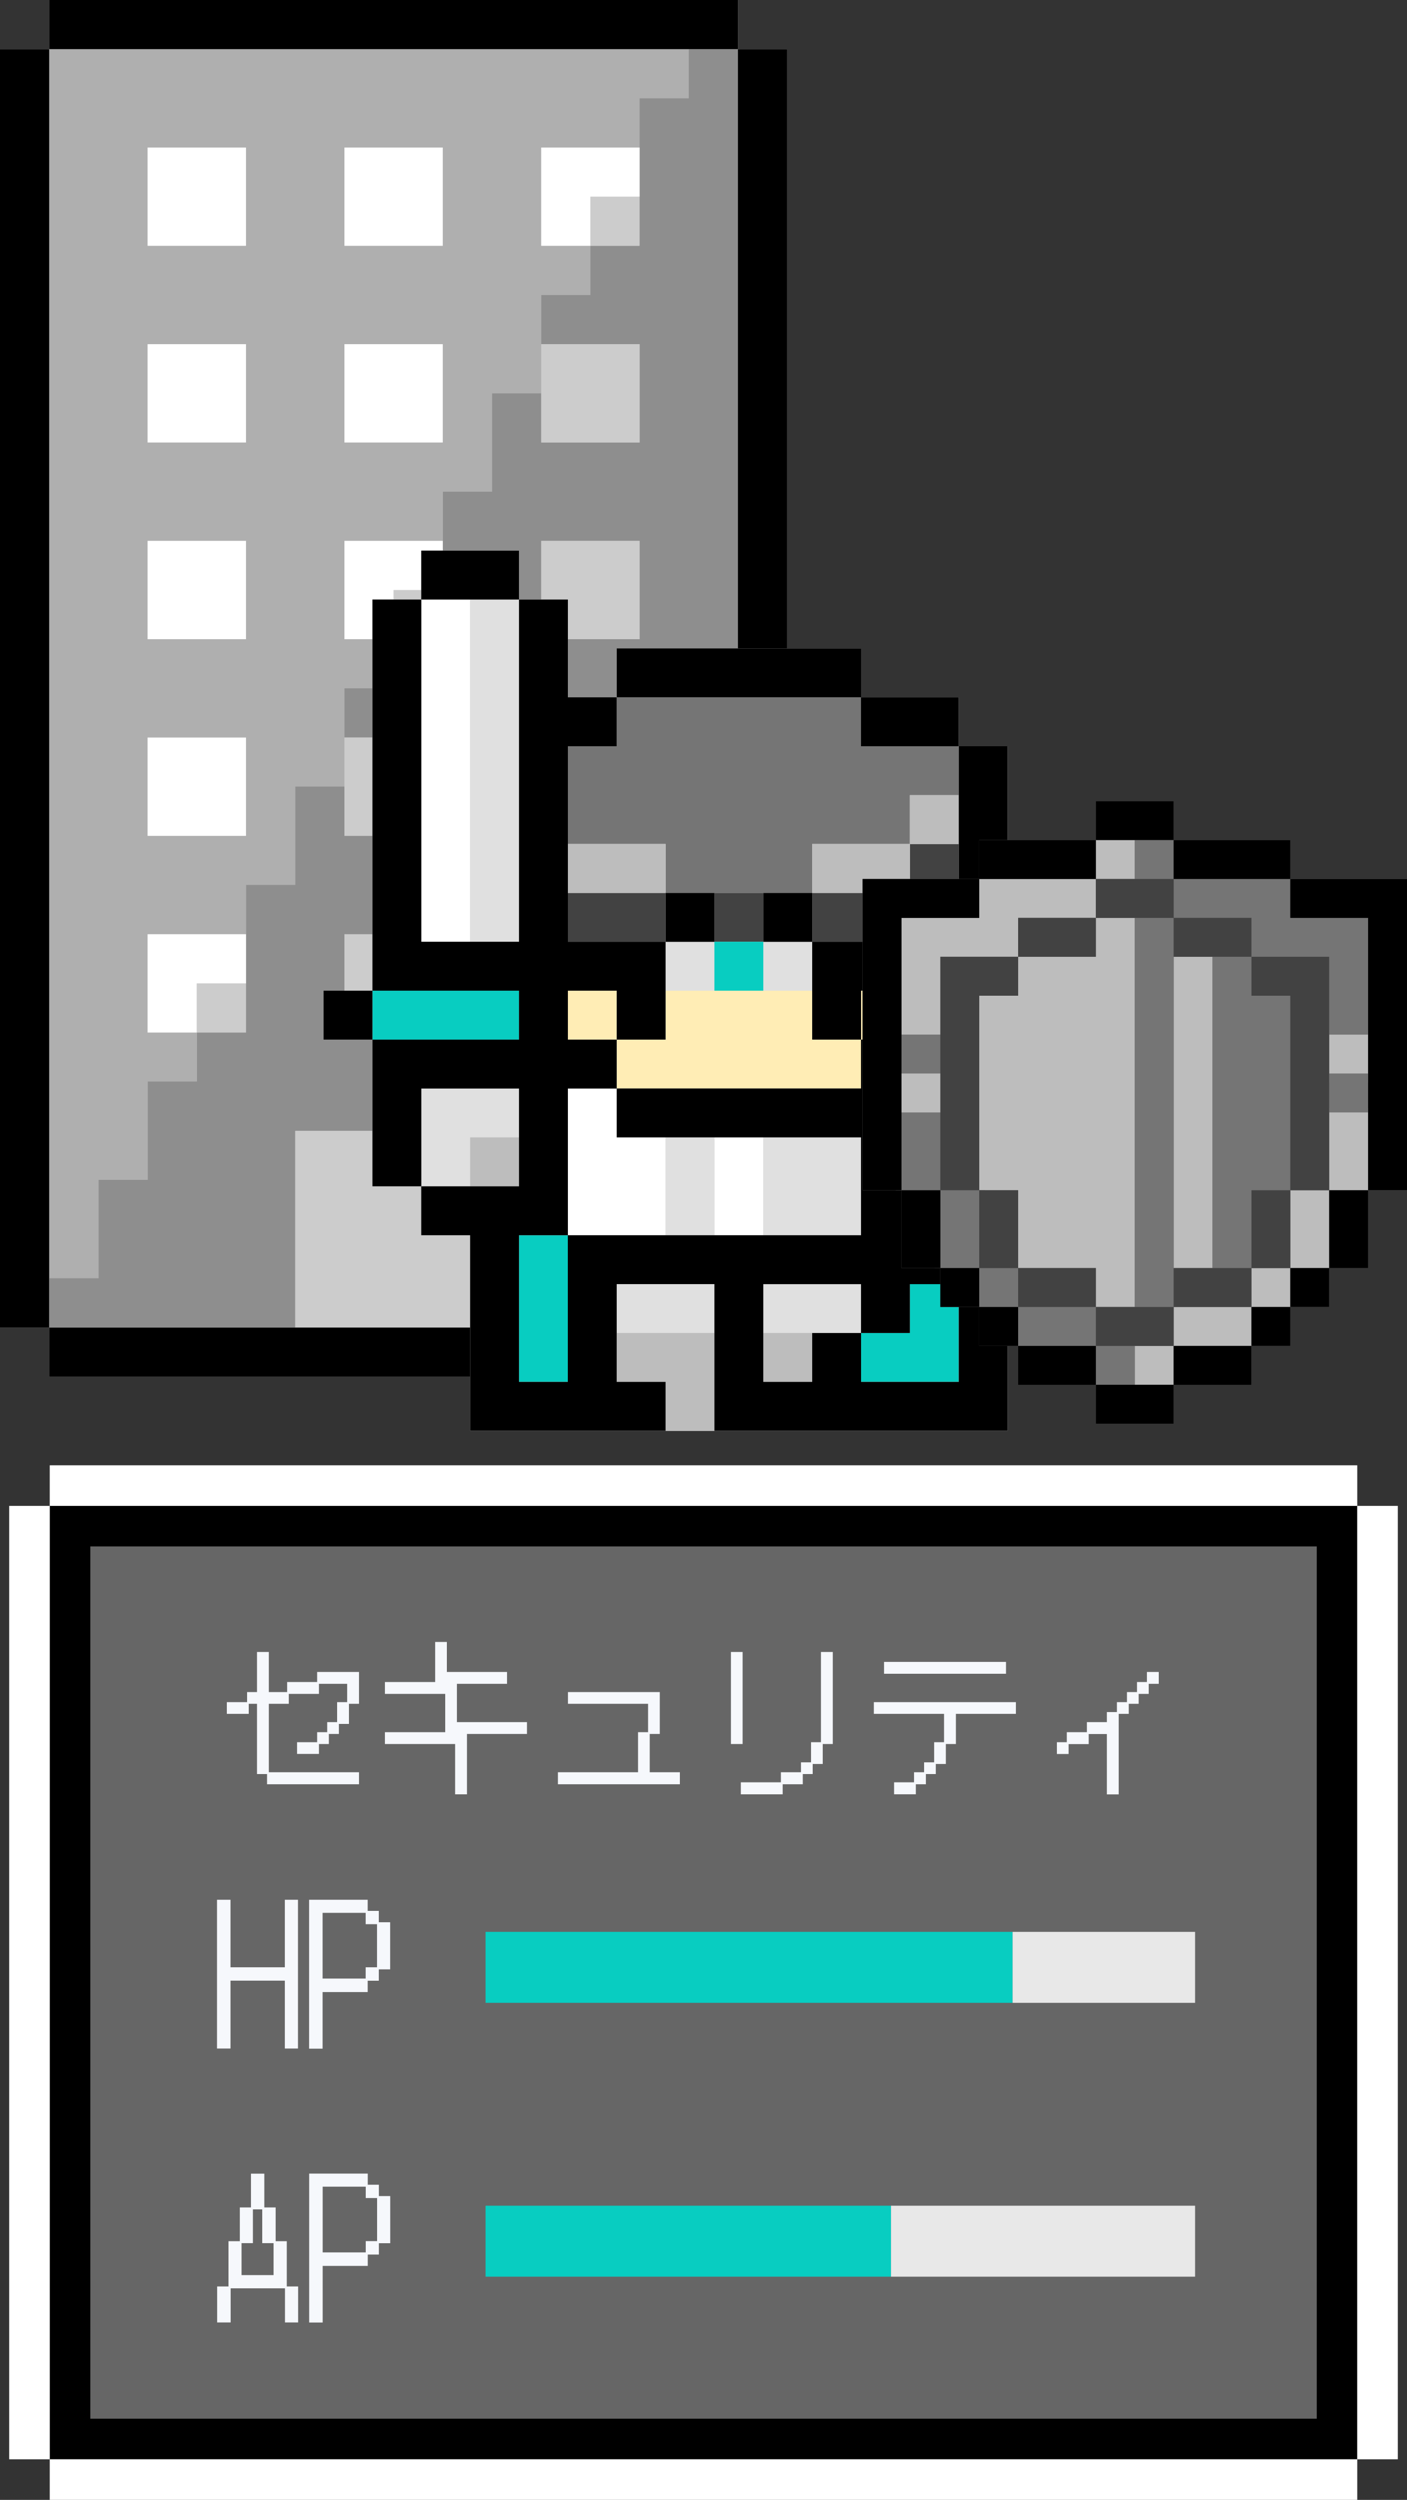 <?xml version="1.0" encoding="UTF-8"?><svg id="_済" xmlns="http://www.w3.org/2000/svg" viewBox="0 0 196 348"><rect x="0" y="0" width="196" height="348" fill="#333333" stroke="none"/><defs><style>.cls-1,.cls-2,.cls-3,.cls-4,.cls-5,.cls-6,.cls-7,.cls-8,.cls-9,.cls-10,.cls-11,.cls-12,.cls-13,.cls-14{stroke-width:0px;}.cls-2{fill:#f6f8fc;}.cls-3{fill:#757575;}.cls-4{fill:#424242;}.cls-5{fill:#08cdc1;}.cls-6{fill:#ccc;}.cls-7{fill:#afafaf;}.cls-8{fill:#e0e0e0;}.cls-9{fill:#bdbdbd;}.cls-10{fill:#666;}.cls-11{fill:#8e8e8e;}.cls-12{fill:#fff;}.cls-13{fill:#ffedb5;}.cls-14{fill:#e8e8e8;}</style></defs><polygon class="cls-7" points="102.8 6.85 102.8 6.84 102.8 0 95.95 0 89.1 0 82.24 0 75.39 0 75.39 0 68.54 0 61.68 0 54.83 0 47.98 0 41.12 0 34.27 0 27.41 0 20.56 0 13.71 0 6.85 0 6.85 6.85 0 6.85 0 13.69 0 20.53 0 20.54 0 27.38 0 27.38 0 34.22 0 34.22 0 41.07 0 41.07 0 47.91 0 47.91 0 54.76 0 54.76 0 61.6 0 61.6 0 68.45 0 68.45 0 75.29 0 75.29 0 82.14 0 82.14 0 88.98 0 88.98 0 95.83 0 95.83 0 102.67 0 109.52 0 116.36 0 123.21 0 130.05 0 136.9 0 136.9 0 143.74 0 143.74 0 150.59 0 150.59 0 157.43 0 157.43 0 164.28 0 171.12 0 177.97 0 184.81 6.85 184.81 6.85 191.66 13.71 191.66 20.56 191.66 27.41 191.66 34.27 191.66 41.12 191.66 47.98 191.66 54.83 191.66 61.68 191.66 68.54 191.66 75.39 191.66 75.39 191.66 82.24 191.66 89.1 191.66 95.95 191.66 102.8 191.66 102.8 184.81 109.66 184.81 109.66 177.97 109.66 171.12 109.66 164.28 109.66 157.43 109.66 157.43 109.66 150.59 109.66 150.59 109.66 143.74 109.66 143.74 109.66 136.9 109.66 136.9 109.66 130.05 109.66 123.21 109.66 116.36 109.66 109.52 109.66 102.67 109.66 95.83 109.66 95.83 109.66 88.98 109.66 88.98 109.66 82.14 109.66 82.14 109.66 75.29 109.66 75.29 109.66 68.45 109.66 68.45 109.66 61.6 109.66 61.6 109.66 54.76 109.66 54.76 109.66 47.91 109.66 47.91 109.66 41.07 109.66 41.07 109.66 34.22 109.66 34.22 109.66 27.38 109.66 27.38 109.66 20.54 109.66 20.53 109.66 13.69 109.66 13.69 109.66 6.85 102.8 6.85"/><path class="cls-11" d="m95.95,6.85v6.84h-6.85v13.69h0v6.84h-6.85v6.85h-6.85v6.84h13.71v6.84h0v6.85h-13.71v-6.84h-6.85v13.69h-6.85v13.69h0v6.84h0s-3.43,0-3.43,0h-3.43v6.84h-6.85v6.84h13.71v13.69h-13.71v-6.85h-6.85v13.69h-6.85v13.69h0v6.84h0s-6.85,0-6.85,0v6.84h-6.85v13.69h-6.85v13.69h-6.85v6.84h34.27v-27.38h0s6.85,0,6.85,0h20.56v27.38h34.27v-27.38h0v-6.84h0v-6.84h0v-6.84h0v-41.07h0v-6.84h0v-6.84h0v-6.84h0v-6.85h0v-6.84h0v-6.85h0v-6.84h0v-6.84h0v-6.85h0v-6.84h0v-6.84h0V6.85h-6.85Zm-6.85,68.45v6.84h0v6.84h0s-6.85,0-6.85,0h-6.85v-6.84h0v-6.84h0s6.85,0,6.85,0h6.85Zm0,34.22v6.85h-13.71v-13.69h13.71v6.84Zm0,27.38h0v6.84h0s-6.85,0-6.85,0h-6.85v-6.84h0v-6.84h13.71v6.84Zm-34.27-6.84h6.85v6.84h0v6.84h0s-6.85,0-6.85,0h-6.85v-6.84h0v-6.84h6.85Z"/><rect class="cls-6" x="82.24" y="27.38" width="6.85" height="6.84"/><polygon class="cls-6" points="75.39 130.05 75.39 136.9 75.39 143.74 75.39 143.74 89.1 143.74 89.1 143.74 89.1 136.9 89.1 136.9 89.1 130.05 82.24 130.05 75.39 130.05"/><polygon class="cls-6" points="82.24 102.67 75.39 102.67 75.39 109.52 75.39 116.06 75.39 116.36 82.24 116.36 89.1 116.36 89.1 109.52 89.1 102.67 88.79 102.67 82.24 102.67"/><polygon class="cls-6" points="75.39 75.29 75.39 82.14 75.39 88.98 75.39 88.98 89.1 88.98 89.1 88.98 89.1 82.14 89.1 82.14 89.1 75.29 82.24 75.29 75.39 75.29"/><polygon class="cls-6" points="89.1 47.91 82.24 47.91 75.39 47.91 75.39 54.76 75.39 61.6 82.24 61.6 89.1 61.6 89.1 61.6 89.1 47.91 89.1 47.91"/><rect class="cls-6" x="54.83" y="82.14" width="6.85" height="6.84"/><polygon class="cls-6" points="61.68 143.74 61.68 143.74 61.68 136.9 61.68 136.9 61.68 130.05 61.68 130.05 54.83 130.05 47.98 130.05 47.98 136.9 47.98 143.74 54.83 143.74 61.68 143.74"/><polygon class="cls-6" points="61.68 116.36 61.68 109.52 61.68 102.67 54.83 102.67 47.98 102.67 47.98 109.52 47.98 116.36 54.83 116.36 61.68 116.36"/><polygon class="cls-6" points="54.83 157.43 47.98 157.43 41.12 157.43 41.12 164.28 41.12 171.12 41.12 177.97 41.12 184.81 41.12 184.81 47.98 184.81 54.83 184.81 61.68 184.81 68.54 184.81 68.54 184.81 68.54 177.97 68.54 171.12 68.54 164.28 68.54 157.43 61.68 157.43 54.83 157.43"/><rect class="cls-6" x="27.41" y="136.9" width="6.85" height="6.84"/><polygon class="cls-12" points="82.24 20.54 79.85 20.54 75.39 20.54 75.39 25.94 75.39 27.38 75.39 34.22 82.24 34.22 82.24 27.38 89.1 27.38 89.1 20.54 82.24 20.54"/><polygon class="cls-12" points="51.4 75.29 47.98 75.29 47.98 78.72 47.98 82.14 47.98 88.98 54.83 88.98 54.83 82.14 61.68 82.14 61.68 75.29 54.83 75.29 51.4 75.29"/><polygon class="cls-12" points="47.98 47.91 47.98 54.76 47.98 61.6 47.98 61.6 54.83 61.6 61.68 61.6 61.68 61.6 61.68 54.76 61.68 54.76 61.68 47.91 54.83 47.91 47.98 47.91"/><polygon class="cls-12" points="54.83 20.54 47.98 20.54 47.98 27.38 47.98 34.22 54.83 34.22 61.68 34.22 61.68 34.22 61.68 27.38 61.68 27.38 61.68 20.54 61.68 20.54 54.83 20.54"/><polygon class="cls-12" points="23.99 130.05 20.56 130.05 20.56 134.96 20.56 136.9 20.56 143.74 27.41 143.74 27.41 136.9 34.27 136.9 34.27 130.05 27.41 130.05 23.99 130.05"/><polygon class="cls-12" points="20.56 102.67 20.56 109.52 20.56 116.36 27.41 116.36 34.27 116.36 34.27 109.52 34.27 102.67 27.41 102.67 20.56 102.67"/><polygon class="cls-12" points="20.56 75.29 20.56 82.14 20.56 88.98 20.56 88.98 34.27 88.98 34.27 88.98 34.27 82.14 34.27 82.14 34.27 75.29 27.41 75.29 20.56 75.29"/><polygon class="cls-12" points="27.41 47.91 20.56 47.91 20.56 54.76 20.56 61.6 20.56 61.6 27.41 61.6 34.27 61.6 34.27 54.76 34.27 54.76 34.27 54.76 34.27 54.76 34.27 47.91 34.27 47.91 27.41 47.91"/><polygon class="cls-12" points="27.41 20.54 20.56 20.54 20.56 27.38 20.56 34.22 20.56 34.22 27.41 34.22 34.27 34.22 34.27 27.38 34.27 27.38 34.27 20.54 34.27 20.54 27.41 20.54"/><polygon class="cls-1" points="102.8 6.85 102.8 13.69 102.8 20.53 102.8 20.54 102.8 27.38 102.8 27.38 102.8 34.22 102.8 34.22 102.8 41.07 102.8 41.07 102.8 47.91 102.8 47.91 102.8 54.76 102.8 54.76 102.8 61.6 102.8 61.6 102.8 68.45 102.8 68.45 102.8 75.29 102.8 75.29 102.8 82.14 102.8 82.14 102.8 88.98 102.8 88.98 102.8 95.83 102.8 95.83 102.8 102.67 102.8 109.52 102.8 116.36 102.8 123.21 102.8 130.05 102.8 136.9 102.8 136.9 102.8 143.74 102.8 143.74 102.8 150.59 102.8 150.59 102.8 157.43 102.8 157.43 102.8 164.28 102.8 171.12 102.8 177.97 102.8 179.64 102.8 184.81 109.66 184.81 109.66 179.64 109.66 177.97 109.66 171.12 109.66 164.28 109.66 157.43 109.66 157.43 109.66 150.59 109.66 150.59 109.66 143.74 109.66 143.74 109.66 136.9 109.66 136.9 109.66 130.05 109.66 123.21 109.66 116.36 109.66 109.52 109.66 102.67 109.66 95.83 109.66 95.83 109.66 88.98 109.66 88.98 109.66 82.14 109.66 82.14 109.66 75.29 109.66 75.29 109.66 68.45 109.66 68.45 109.66 61.6 109.66 61.6 109.66 54.76 109.66 54.76 109.66 47.91 109.66 47.91 109.66 41.07 109.66 41.07 109.66 34.22 109.66 34.22 109.66 27.38 109.66 27.38 109.66 20.54 109.66 20.53 109.66 13.69 109.66 6.85 102.8 6.85"/><polygon class="cls-1" points="95.95 184.81 89.1 184.81 82.24 184.81 75.39 184.81 75.39 184.81 68.54 184.81 61.68 184.81 54.83 184.81 47.98 184.81 41.12 184.81 34.27 184.81 27.41 184.81 20.56 184.81 13.71 184.81 6.85 184.81 6.85 179.64 6.85 177.97 6.85 171.12 6.85 164.28 6.85 157.43 6.85 157.43 6.85 150.59 6.85 150.59 6.85 143.74 6.85 143.74 6.85 136.9 6.85 136.9 6.85 130.05 6.85 123.21 6.85 116.36 6.85 109.52 6.85 102.67 6.85 95.83 6.85 95.83 6.85 88.98 6.85 88.98 6.85 82.14 6.85 82.14 6.85 75.29 6.85 75.29 6.85 68.45 6.85 68.45 6.85 61.6 6.85 61.6 6.85 54.76 6.85 54.76 6.85 47.91 6.85 47.91 6.85 41.07 6.85 41.07 6.85 34.22 6.85 34.22 6.85 27.38 6.85 27.38 6.85 20.54 6.85 20.53 6.85 13.69 6.85 6.85 0 6.85 0 13.69 0 20.53 0 20.54 0 27.38 0 27.38 0 34.22 0 34.22 0 41.07 0 41.07 0 47.91 0 47.91 0 54.76 0 54.76 0 61.6 0 61.6 0 68.45 0 68.45 0 75.29 0 75.29 0 82.14 0 82.14 0 88.98 0 88.98 0 95.83 0 95.83 0 102.67 0 109.52 0 116.36 0 123.21 0 130.05 0 136.9 0 136.9 0 143.74 0 143.74 0 150.59 0 150.59 0 157.43 0 157.43 0 164.28 0 171.12 0 177.97 0 179.64 0 184.81 6.85 184.81 6.85 191.66 13.71 191.66 20.56 191.66 27.41 191.66 34.27 191.66 41.12 191.66 47.98 191.66 54.83 191.66 61.68 191.66 68.54 191.66 75.39 191.66 75.39 191.66 82.24 191.66 89.1 191.66 95.95 191.66 97.73 191.66 102.8 191.66 102.8 184.81 97.73 184.81 95.95 184.81"/><polygon class="cls-1" points="20.56 6.84 27.41 6.84 34.27 6.84 41.12 6.84 47.98 6.84 54.83 6.84 61.68 6.84 68.54 6.84 75.39 6.84 75.39 6.84 82.24 6.84 89.1 6.84 95.95 6.84 97.73 6.84 102.8 6.84 102.8 0 97.73 0 95.95 0 89.1 0 82.24 0 75.39 0 75.39 0 68.54 0 61.68 0 54.83 0 47.98 0 41.12 0 34.27 0 27.41 0 20.56 0 13.71 0 6.85 0 6.85 6.84 13.71 6.84 20.56 6.84"/><polygon class="cls-8" points="72.3 83.46 72.3 76.65 65.49 76.65 58.68 76.65 58.68 83.46 65.49 83.46 72.3 83.46"/><polygon class="cls-8" points="153.98 145.78 147.18 145.78 147.17 145.78 140.37 145.78 133.56 145.78 133.56 137.91 133.56 136.33 133.56 131.11 140.37 131.11 140.37 124.3 140.37 117.49 140.37 110.69 140.37 110.68 140.37 103.88 133.56 103.88 133.56 97.07 126.75 97.07 119.95 97.07 119.95 90.26 113.14 90.26 106.33 90.26 99.53 90.26 99.52 90.26 92.72 90.26 85.91 90.26 85.91 97.07 79.11 97.07 79.11 90.27 79.11 90.26 79.11 83.46 72.3 83.46 65.49 83.46 58.69 83.46 58.68 83.46 51.88 83.46 51.88 90.26 51.88 90.27 51.88 97.07 51.88 103.88 51.88 110.68 51.88 110.69 51.88 117.49 51.88 124.3 51.88 131.1 51.88 131.11 51.88 136.72 51.88 137.91 51.88 137.91 45.07 137.91 45.07 144.72 51.88 144.72 51.88 151.52 51.88 151.53 51.88 155.99 51.88 158.33 51.88 165.14 58.68 165.14 58.68 171.95 65.49 171.95 65.49 178.75 65.49 178.76 65.49 185.56 65.49 192.37 65.49 199.18 72.3 199.18 79.1 199.18 79.11 199.18 85.91 199.18 92.72 199.18 99.52 199.18 99.53 199.18 106.33 199.18 113.14 199.18 119.94 199.18 119.95 199.18 126.75 199.18 133.56 199.18 140.37 199.18 140.37 192.37 140.37 185.56 147.18 185.56 147.18 178.76 153.98 178.76 153.98 171.95 160.79 171.95 160.79 165.14 160.79 165.14 160.79 158.33 160.79 155.99 160.79 151.53 160.79 151.52 160.79 145.78 153.98 145.78"/><polygon class="cls-3" points="126.75 103.88 119.95 103.88 119.95 97.07 113.14 97.07 106.33 97.07 99.53 97.07 99.52 97.07 92.72 97.07 85.91 97.07 85.91 103.88 79.1 103.88 79.1 110.68 79.1 110.69 79.1 117.49 85.91 117.49 92.72 117.49 92.72 124.3 99.52 124.3 99.53 124.3 106.33 124.3 113.14 124.3 113.14 117.49 119.94 117.49 119.95 117.49 126.75 117.49 126.75 110.69 133.56 110.69 133.56 103.88 126.75 103.88"/><polygon class="cls-4" points="126.75 117.49 126.75 124.3 119.95 124.3 119.94 124.3 113.14 124.3 113.14 131.11 119.94 131.11 119.95 131.11 126.75 131.11 133.56 131.11 133.56 127.65 133.56 124.3 133.56 117.49 126.75 117.49"/><polygon class="cls-4" points="79.1 124.3 79.1 131.11 85.91 131.11 92.72 131.11 92.72 124.3 85.91 124.3 79.1 124.3"/><rect class="cls-4" x="99.52" y="124.3" width="6.81" height="6.81"/><polygon class="cls-13" points="126.75 137.91 119.94 137.91 119.94 144.72 113.14 144.72 113.14 137.91 106.33 137.91 99.53 137.91 99.52 137.91 92.72 137.91 92.72 144.72 85.91 144.72 85.91 137.91 79.1 137.91 79.1 144.72 85.91 144.72 85.91 151.53 92.72 151.53 99.52 151.53 99.53 151.53 106.33 151.53 113.14 151.53 119.95 151.53 119.95 144.72 126.75 144.72 126.75 137.91"/><polygon class="cls-12" points="58.68 90.26 58.68 90.27 58.68 97.07 58.68 103.88 58.68 110.68 58.68 110.69 58.68 117.49 58.68 124.3 58.68 131.11 65.49 131.11 65.49 124.3 65.49 117.49 65.49 110.69 65.49 110.68 65.49 103.88 65.49 97.07 65.49 90.27 65.49 90.26 65.49 83.46 58.68 83.46 58.68 90.26"/><polygon class="cls-12" points="85.91 151.52 79.1 151.52 79.1 158.33 79.1 160.59 79.1 165.14 79.1 165.14 79.1 171.95 85.91 171.95 92.72 171.95 92.72 165.14 92.72 165.14 92.72 158.33 85.91 158.33 85.91 151.52"/><polygon class="cls-12" points="133.56 151.52 126.75 151.52 126.75 158.33 126.75 160.59 126.75 165.14 126.75 165.14 126.75 171.95 133.56 171.95 133.56 178.76 140.37 178.76 140.37 171.95 140.37 165.14 140.37 165.14 140.37 160.59 140.37 158.33 140.37 151.52 133.56 151.52"/><polygon class="cls-12" points="99.52 165.14 99.52 165.14 99.52 171.95 106.33 171.95 106.33 165.14 106.33 165.14 106.33 158.33 99.52 158.33 99.52 165.14"/><polygon class="cls-8" points="65.49 90.26 65.49 90.27 65.49 97.07 65.49 103.88 65.49 110.68 65.49 110.69 65.49 117.49 65.49 124.3 65.49 131.11 72.3 131.11 72.3 124.3 72.3 117.49 72.3 110.69 72.3 110.68 72.3 103.88 72.3 97.07 72.3 90.27 72.3 90.26 72.3 83.46 65.49 83.46 65.49 90.26"/><rect class="cls-8" x="92.72" y="131.1" width="6.81" height="6.81"/><rect class="cls-8" x="106.33" y="131.1" width="6.81" height="6.81"/><polygon class="cls-8" points="58.68 151.52 58.68 155.99 58.68 158.33 58.68 165.14 65.49 165.14 65.49 158.33 72.3 158.33 72.3 151.52 65.49 151.52 58.68 151.52"/><polygon class="cls-8" points="147.18 151.52 147.17 151.52 140.37 151.52 140.37 158.33 140.37 160.85 140.37 165.14 140.37 165.14 140.37 171.95 140.37 178.76 147.18 178.76 147.18 171.95 153.98 171.95 153.98 165.14 153.98 165.14 153.98 160.85 153.98 158.33 153.98 151.52 147.18 151.52"/><polygon class="cls-8" points="92.72 165.14 92.72 165.14 92.72 171.95 99.53 171.95 99.53 165.14 99.53 165.14 99.53 158.33 92.72 158.33 92.72 165.14"/><polygon class="cls-8" points="106.33 158.33 106.33 165.14 106.33 165.14 106.33 171.95 113.14 171.95 119.95 171.95 119.95 165.14 119.95 165.14 119.95 158.33 113.14 158.33 106.33 158.33"/><polygon class="cls-8" points="85.91 178.75 85.91 185.56 92.72 185.56 99.53 185.56 99.53 178.75 92.72 178.75 85.91 178.75"/><polygon class="cls-8" points="106.33 178.75 106.33 185.56 113.14 185.56 119.95 185.56 119.95 178.75 113.14 178.75 106.33 178.75"/><rect class="cls-5" x="99.52" y="131.1" width="6.81" height="6.81"/><polygon class="cls-5" points="72.3 137.91 65.49 137.91 58.69 137.91 58.68 137.91 51.88 137.91 51.88 144.72 58.68 144.72 58.69 144.72 65.49 144.72 72.3 144.72 72.3 137.91"/><polygon class="cls-5" points="72.3 178.75 72.3 178.76 72.3 185.56 72.3 192.37 79.11 192.37 79.11 185.56 79.11 178.76 79.11 178.75 79.11 171.95 72.3 171.95 72.3 178.75"/><polygon class="cls-5" points="126.75 178.75 126.75 185.56 119.94 185.56 119.94 192.37 126.75 192.37 133.56 192.37 133.56 185.56 133.56 178.75 126.75 178.75"/><rect class="cls-9" x="126.75" y="110.68" width="6.81" height="6.81"/><polygon class="cls-9" points="92.72 124.3 92.72 117.49 85.91 117.49 79.1 117.49 79.1 124.3 85.91 124.3 92.72 124.3"/><polygon class="cls-9" points="119.94 117.49 113.14 117.49 113.14 124.3 119.94 124.3 119.95 124.3 126.75 124.3 126.75 117.49 119.95 117.49 119.94 117.49"/><rect class="cls-9" x="65.49" y="158.33" width="6.81" height="6.81"/><polygon class="cls-9" points="85.91 185.56 85.91 192.37 92.72 192.37 92.72 199.18 99.53 199.18 99.53 192.37 99.53 185.56 92.72 185.56 85.91 185.56"/><rect class="cls-9" x="106.33" y="185.56" width="6.81" height="6.81"/><polygon class="cls-1" points="72.3 83.46 72.3 76.65 65.49 76.65 58.68 76.65 58.68 83.46 65.49 83.46 72.3 83.46"/><polygon class="cls-1" points="99.52 97.07 99.53 97.07 106.33 97.07 113.14 97.07 119.94 97.07 119.94 103.88 126.75 103.88 133.56 103.88 133.56 97.07 126.75 97.07 119.95 97.07 119.95 90.26 113.14 90.26 106.33 90.26 99.53 90.26 99.52 90.26 92.72 90.26 85.91 90.26 85.91 97.07 92.72 97.07 99.52 97.07"/><path class="cls-1" d="m153.98,144.72h-20.42v-13.61h6.81v-20.42h0v-6.81h-6.81v6.8h0v20.42h-20.42v-6.8h-6.81v6.81h6.81v13.61h6.8v6.8h-34.03v-6.8h6.81v-13.61h6.81v-6.81h-6.81v6.8h-13.61v-20.41h0v-6.81h6.8v-6.81h-6.8v-6.8h0v-6.81h-6.81v6.8h0v20.42h0v20.42h-13.61v-20.41h0v-20.42h0v-6.81h-6.81v6.8h0v20.42h0v20.42h0v6.81h20.42v6.81h-20.42v-6.81h-6.81v6.81h6.81v6.8h0v13.62h6.8v6.81h6.81v6.8h0v20.43h27.23v-6.81h-6.81v-13.61h13.61v20.42h40.85v-13.62h6.81v-6.8h6.8v-6.81h-6.81v6.8h-13.61v-6.8h-6.81v-6.81h0v-13.61h27.23v13.61h0v6.81h6.81v-6.81h0v-13.61h0v-6.81h-6.81Zm-27.23-6.81v6.81h-6.8v-6.81h6.8Zm-40.84,0v6.81h-6.8v-6.81h6.8Zm-27.22,27.23v-13.61h13.61v13.61h-13.61Zm20.41,20.42v6.81h-6.8v-13.61h0v-6.81h6.8v6.8h0v6.81Zm27.23,6.81v-13.61h13.61v6.8h-6.8v6.81h-6.81Zm27.23-13.61v13.61h-13.61v-6.81h6.8v-6.8h6.81Zm-13.62-13.62v6.81h-40.83v-6.81h0v-13.61h6.8v6.8h34.03v6.81h0Z"/><polygon class="cls-3" points="190.58 122.36 189.25 122.36 185.16 122.36 183.29 122.36 179.75 122.36 179.75 116.94 174.33 116.94 173.42 116.94 168.91 116.94 163.5 116.94 163.5 111.52 158.95 111.52 158.08 111.52 152.66 111.52 152.66 116.94 148.23 116.94 147.24 116.94 142.44 116.94 141.83 116.94 136.41 116.94 136.41 122.36 131 122.36 130.16 122.36 125.58 122.36 124.31 122.36 120.16 122.36 120.16 127.77 120.16 128.68 120.16 133.19 120.16 134.04 120.16 138.61 120.16 139.48 120.16 144.02 120.16 145.78 120.16 149.44 120.16 150.38 120.16 154.86 120.16 156.08 120.16 160.27 120.16 161.02 120.16 165.69 124.79 165.69 125.58 165.69 125.58 171.11 125.58 172.68 125.58 176.53 130.2 176.53 130.99 176.53 130.99 181.94 136.41 181.94 136.41 187.36 141.83 187.36 141.83 192.78 147.24 192.78 148.14 192.78 152.66 192.78 152.66 198.19 158.08 198.19 159.46 198.19 163.5 198.19 163.5 192.78 168.91 192.78 170.19 192.78 174.33 192.78 174.33 187.36 179.75 187.36 179.75 181.94 185.16 181.94 185.16 176.53 190.58 176.53 190.58 172.68 190.58 171.11 190.58 165.69 196 165.69 196 160.28 196 159.65 196 154.86 196 153.27 196 149.44 196 147.82 196 144.03 196 141.87 196 138.61 196 136.68 196 133.19 196 132.16 196 127.78 196 126.21 196 122.36 190.58 122.36"/><rect class="cls-9" x="152.66" y="116.94" width="5.42" height="5.42"/><rect class="cls-9" x="185.16" y="143.4" width="5.42" height="7.32"/><rect class="cls-9" x="124.74" y="148.59" width="7.1" height="7.18"/><polygon class="cls-9" points="185.16 159.06 185.16 160.28 185.16 165.69 190.58 165.69 190.58 160.28 190.58 159.06 190.58 154.21 185.16 154.21 185.16 159.06"/><polygon class="cls-9" points="179.74 170.29 179.74 171.11 179.74 176.52 174.33 176.52 174.33 181.94 179.75 181.94 179.75 176.53 185.16 176.53 185.16 171.11 185.16 170.29 185.16 165.69 179.74 165.69 179.74 170.29"/><polygon class="cls-9" points="168.91 172.42 168.91 171.11 168.91 166.29 168.91 165.69 168.91 161.27 168.91 160.27 168.91 155.99 168.91 154.86 168.91 150.04 168.91 149.44 168.91 144.85 168.91 144.02 168.91 139.4 168.91 138.61 168.91 133.19 163.49 133.19 163.49 138.61 163.49 139.4 163.49 144.02 163.49 144.85 163.49 149.44 163.49 150.04 163.49 154.86 163.49 155.99 163.49 160.27 163.49 161.27 163.49 165.69 163.49 166.29 163.49 171.11 163.49 172.42 163.49 176.53 168.91 176.53 168.91 172.42"/><polygon class="cls-9" points="158.08 181.94 158.08 176.53 158.08 175.35 158.08 171.11 158.08 170.29 158.08 165.69 158.08 164.85 158.08 160.28 158.08 158.45 158.08 154.86 158.08 154.21 158.08 149.44 158.08 148.93 158.08 144.03 158.08 143.06 158.08 138.61 158.08 137.91 158.08 133.19 158.08 131.91 158.08 127.77 152.66 127.77 152.66 122.36 148.06 122.36 147.24 122.36 143.04 122.36 141.83 122.36 136.41 122.36 136.41 126.21 136.41 127.77 133.56 127.77 130.99 127.77 125.58 127.77 125.58 131.91 125.58 133.19 125.58 137.53 125.58 138.61 125.58 145.27 131 145.27 131 138.61 131 137.53 131 133.19 133.56 133.19 136.41 133.19 137.76 133.19 141.83 133.19 141.83 127.78 143.04 127.78 147.24 127.78 148.06 127.78 152.66 127.78 152.66 131.91 152.66 133.19 148.06 133.19 147.24 133.19 141.83 133.19 141.83 137.53 141.83 138.61 136.41 138.61 136.41 144.02 136.41 145.61 136.41 149.44 136.41 150.63 136.41 154.86 136.41 155.99 136.41 160.27 136.41 161.27 136.41 165.69 141.83 165.69 141.83 170.21 141.83 171.11 141.83 176.53 147.24 176.53 148.06 176.53 152.66 176.53 152.66 181.94 158.08 181.94"/><polygon class="cls-9" points="168.91 181.94 163.49 181.94 163.49 187.36 158.08 187.36 158.08 192.78 163.5 192.78 163.5 187.36 168.91 187.36 170.19 187.36 174.33 187.36 174.33 181.94 170.19 181.94 168.91 181.94"/><polygon class="cls-3" points="185.93 127.77 185.16 127.77 180.23 127.77 179.75 127.77 179.75 122.36 174.95 122.36 174.33 122.36 169.42 122.36 168.91 122.36 163.5 122.36 163.5 116.94 158.08 116.94 158.08 122.36 163.49 122.36 163.49 127.77 158.08 127.77 158.08 133.19 158.08 134.5 158.08 138.61 158.08 139.31 158.08 144.02 158.08 145.61 158.08 149.44 158.08 150.72 158.08 154.86 158.08 155.77 158.08 160.27 158.08 161.27 158.08 165.69 158.08 166.8 158.08 171.11 158.08 171.95 158.08 176.52 158.08 177.53 158.08 181.94 163.5 181.94 163.5 177.53 163.5 176.52 163.5 171.95 163.5 171.11 163.5 166.8 163.5 165.69 163.5 161.27 163.5 160.27 163.5 155.77 163.5 154.86 163.5 150.72 163.5 149.44 163.5 145.61 163.5 144.02 163.5 139.31 163.5 138.61 163.5 134.5 163.5 133.19 163.5 127.78 168.91 127.78 169.42 127.78 174.33 127.78 174.33 129.7 174.33 133.19 179.74 133.19 180.23 133.19 185.16 133.19 185.16 135.14 185.16 138.61 185.16 140.93 185.16 144.03 190.58 144.03 190.58 140.93 190.58 138.61 190.58 135.14 190.58 133.19 190.58 127.77 185.93 127.77"/><polygon class="cls-3" points="168.91 138.61 168.91 139.99 168.91 144.02 168.91 145.95 168.91 149.44 168.91 150.72 168.91 154.86 168.91 155.77 168.91 160.27 168.91 162.04 168.91 165.69 168.91 166.8 168.91 171.11 168.91 171.95 168.91 176.53 174.33 176.53 174.33 171.95 174.33 171.11 174.33 166.8 174.33 165.69 179.75 165.69 179.75 161.36 179.75 160.27 179.75 156.59 179.75 154.86 179.75 150.29 179.75 149.44 179.75 145.61 179.75 144.02 179.75 138.61 174.33 138.61 174.33 133.19 168.91 133.19 168.91 138.61"/><rect class="cls-3" x="124.29" y="144.02" width="8" height="5.42"/><rect class="cls-3" x="185.16" y="149.44" width="5.42" height="5.42"/><polygon class="cls-3" points="137.2 176.52 137.2 171.95 137.2 171.11 137.2 165.69 131.79 165.69 131.79 161.36 131.79 160.27 131.79 154.86 124.79 154.86 124.79 160.27 124.79 161.36 124.79 165.69 130.2 165.69 130.2 171.11 130.2 171.95 130.2 176.53 136.41 176.53 136.41 181.94 141.83 181.94 141.83 176.52 137.2 176.52"/><polygon class="cls-3" points="148.74 181.94 147.24 181.94 141.83 181.94 141.83 187.36 147.24 187.36 148.74 187.36 152.66 187.36 152.66 181.94 148.74 181.94"/><rect class="cls-3" x="152.66" y="187.36" width="5.42" height="5.42"/><polygon class="cls-4" points="149.5 133.19 152.66 133.19 152.66 127.78 158.08 127.78 158.78 127.78 163.49 127.78 163.49 133.19 168.91 133.19 169.84 133.19 174.33 133.19 174.33 127.77 169.84 127.77 168.91 127.77 163.5 127.77 163.5 122.36 158.78 122.36 158.08 122.36 152.66 122.36 152.66 127.77 149.5 127.77 147.24 127.77 141.83 127.77 141.83 133.19 147.24 133.19 149.5 133.19"/><polygon class="cls-4" points="180.57 133.19 179.74 133.19 174.33 133.19 174.33 138.61 179.74 138.61 179.74 139.91 179.74 144.02 179.74 145.27 179.74 149.44 179.74 150.55 179.74 154.86 179.74 156.42 179.74 160.27 179.74 161.73 179.74 165.69 174.33 165.69 174.33 171.11 174.33 172.33 174.33 176.52 168.91 176.52 168.14 176.52 163.49 176.52 163.49 181.94 158.08 181.94 157.39 181.94 152.66 181.94 152.66 187.36 157.39 187.36 158.08 187.36 163.5 187.36 163.5 181.94 168.14 181.94 168.91 181.94 174.33 181.94 174.33 176.53 179.75 176.53 179.75 172.33 179.75 171.11 179.75 165.69 185.16 165.69 185.16 161.73 185.16 160.27 185.16 156.42 185.16 154.86 185.16 150.55 185.16 149.44 185.16 145.27 185.16 144.02 185.16 139.91 185.16 138.61 185.16 133.19 180.57 133.19"/><polygon class="cls-4" points="136.41 160.27 136.41 155.99 136.41 154.86 136.41 151.53 136.41 149.44 136.41 144.72 136.41 144.02 136.41 139.91 136.41 138.61 141.83 138.61 141.83 133.19 136.41 133.19 135.12 133.19 130.99 133.19 130.99 138.61 130.99 139.91 130.99 144.02 130.99 144.72 130.99 149.44 130.99 151.53 130.99 154.86 130.99 155.99 130.99 160.27 130.99 161.1 130.99 165.69 136.41 165.69 136.41 161.1 136.41 160.27"/><polygon class="cls-4" points="147.25 176.52 146.36 176.52 141.83 176.52 141.83 171.11 141.83 169.53 141.83 165.69 136.41 165.69 136.41 169.53 136.41 171.11 136.41 176.53 141.83 176.53 141.83 181.94 146.36 181.94 147.25 181.94 152.66 181.94 152.66 176.52 147.25 176.52"/><polygon class="cls-1" points="142.44 122.36 147.24 122.36 148.23 122.36 152.66 122.36 152.66 116.94 148.23 116.94 147.24 116.94 142.44 116.94 141.83 116.94 136.41 116.94 136.41 122.36 141.83 122.36 142.44 122.36"/><polygon class="cls-1" points="190.58 122.36 189.25 122.36 185.16 122.36 183.29 122.36 179.75 122.36 179.75 116.94 174.33 116.94 173.42 116.94 168.91 116.94 163.5 116.94 163.5 111.52 158.95 111.52 158.08 111.52 152.66 111.52 152.66 116.94 158.08 116.94 158.95 116.94 163.49 116.94 163.49 122.36 168.91 122.36 173.42 122.36 174.33 122.36 179.74 122.36 179.74 127.78 183.29 127.78 185.16 127.78 189.25 127.78 190.58 127.78 190.58 132.16 190.58 133.19 190.58 136.68 190.58 138.61 190.58 141.87 190.58 144.03 190.58 147.82 190.58 149.44 190.58 153.27 190.58 154.86 190.58 159.65 190.58 160.28 190.58 165.69 196 165.69 196 160.28 196 159.65 196 154.86 196 153.27 196 149.44 196 147.82 196 144.03 196 141.87 196 138.61 196 136.68 196 133.19 196 132.16 196 127.78 196 126.21 196 122.36 190.58 122.36"/><polygon class="cls-1" points="125.58 160.27 125.58 156.08 125.58 154.86 125.58 150.38 125.58 149.44 125.58 145.78 125.58 144.02 125.58 139.48 125.58 138.61 125.58 134.04 125.58 133.19 125.58 128.68 125.58 127.78 130.16 127.78 131 127.78 136.41 127.78 136.41 122.36 131 122.36 130.16 122.36 125.58 122.36 124.31 122.36 120.16 122.36 120.16 127.77 120.16 128.68 120.16 133.19 120.16 134.04 120.16 138.61 120.16 139.48 120.16 144.02 120.16 145.78 120.16 149.44 120.16 150.38 120.16 154.86 120.16 156.08 120.16 160.27 120.16 161.02 120.16 165.69 125.58 165.69 125.58 161.02 125.58 160.27"/><polygon class="cls-1" points="185.16 171.11 185.16 172.68 185.16 176.52 179.74 176.52 179.74 181.94 174.33 181.94 174.33 187.36 179.75 187.36 179.75 181.94 185.16 181.94 185.16 176.53 190.58 176.53 190.58 172.68 190.58 171.11 190.58 165.69 185.16 165.69 185.16 171.11"/><polygon class="cls-1" points="131 176.52 131 172.68 131 171.11 131 165.69 125.58 165.69 125.58 171.11 125.58 172.68 125.58 176.53 130.99 176.53 130.99 181.94 136.41 181.94 136.41 176.52 131 176.52"/><rect class="cls-1" x="136.41" y="181.94" width="5.42" height="5.42"/><polygon class="cls-1" points="168.91 187.36 163.49 187.36 163.49 192.77 159.46 192.77 158.08 192.77 152.66 192.77 152.66 187.36 148.14 187.36 147.24 187.36 141.83 187.36 141.83 192.78 147.24 192.78 148.14 192.78 152.66 192.78 152.66 198.19 158.08 198.19 159.46 198.19 163.5 198.19 163.5 192.78 168.91 192.78 170.19 192.78 174.33 192.78 174.33 187.36 170.19 187.36 168.91 187.36"/><rect class="cls-10" x="6.93" y="209.63" width="182.14" height="132.72" shape-rendering="crispEdges"/><path class="cls-1" d="m189.07,342.35H6.93v-132.72h182.14v132.72Zm-176.49-5.65h170.85v-121.43H12.58v121.43Z"/><path class="cls-2" d="m35.8,237.18h-1.15v1.4h-3.05v-1.63h2.82v-1.4h1.38v-5.58h1.65v5.58h2.55v-1.4h4.18v-1.4h5.83v4.43h-1.4v2.8h-1.4v1.4h-1.4v1.4h-1.38v1.38h-3.05v-1.63h2.8v-1.4h1.4v-1.4h1.38v-2.78h1.4v-2.55h-3.93v1.4h-4.2v1.38h-2.78v9.53h12.56v1.67h-12.81v-1.42h-1.4v-9.78Zm17.82,3.95h8.4v-5.33h-8.4v-1.65h7v-5.58h1.63v4.18h8.38v1.65h-6.98v5.33h9.76v1.65h-8.36v8.4h-1.65v-7h-9.78v-1.65Zm24.1,5.58h11.16v-5.58h1.4v-3.95h-11.16v-1.63h12.79v5.83h-1.4v5.33h4.2v1.67h-16.99v-1.67Zm31.06,1.4v-1.4h2.8v-1.38h1.4v-2.8h1.38v-12.56h1.65v12.81h-1.4v2.78h-1.4v1.4h-1.38v1.42h-2.8v1.4h-5.83v-1.67h5.58Zm-6.96-18.14h1.63v12.81h-1.63v-12.81Zm21.33,1.38h16.99v1.65h-16.99v-1.65Zm4.18,16.76v-1.4h1.4v-1.38h1.4v-2.8h1.38v-3.95h-9.78v-1.63h19.79v1.63h-8.36v4.2h-1.4v2.78h-1.4v1.4h-1.38v1.42h-1.4v1.4h-3.03v-1.67h2.78Zm19.9-5.58h1.38v-1.4h2.8v-1.4h2.78v-1.4h1.4v-1.38h1.4v-1.4h1.4v-1.4h1.38v-1.4h1.65v1.65h-1.4v1.4h-1.4v1.38h-1.38v1.4h-1.4v11.21h-1.65v-8.4h-2.53v1.4h-2.8v1.38h-1.63v-1.63Z"/><path class="cls-2" d="m30.23,264.46h1.88v9.4h7.57v-9.4h1.83v20.71h-1.83v-9.45h-7.57v9.45h-1.88v-20.71Zm12.83,0h8.16v1.55h1.55v1.58h1.58v6.56h-1.58v1.58h-1.55v1.58h-6.28v7.88h-1.88v-20.71Zm7.88,10.98v-1.58h1.58v-6h-1.58v-1.58h-6v9.15h6Z"/><rect class="cls-5" x="67.64" y="268.93" width="73.42" height="9.88"/><rect class="cls-14" x="141.06" y="268.93" width="25.42" height="9.88"/><path class="cls-2" d="m30.23,318.29h1.6v-6.3h1.58v-4.7h1.55v-4.7h1.86v4.7h1.58v4.7h1.55v6.3h1.58v5.01h-1.83v-4.75h-7.57v4.75h-1.88v-5.01Zm7.88-1.58v-4.45h-1.58v-4.7h-1.3v4.7h-1.58v4.45h4.45Zm4.96-14.13h8.16v1.55h1.55v1.58h1.58v6.56h-1.58v1.58h-1.55v1.58h-6.28v7.88h-1.88v-20.71Zm7.88,10.98v-1.58h1.58v-6h-1.58v-1.58h-6v9.15h6Z"/><rect class="cls-5" x="67.64" y="307.05" width="56.48" height="9.88"/><rect class="cls-14" x="124.12" y="307.05" width="42.36" height="9.88"/><polygon class="cls-12" points="189.07 209.63 189.07 336.7 189.07 339.44 189.07 342.35 194.72 342.35 194.72 339.44 194.72 336.7 194.72 209.63 189.07 209.63"/><polygon class="cls-12" points="183.67 203.98 183.42 203.98 6.93 203.98 6.93 209.63 183.42 209.63 183.67 209.63 189.07 209.63 189.07 203.98 183.67 203.98"/><polygon class="cls-12" points="6.93 339.44 6.93 336.7 6.93 209.63 1.28 209.63 1.28 336.7 1.28 339.44 1.28 342.35 6.93 342.35 6.93 339.44"/><polygon class="cls-12" points="183.42 342.35 6.93 342.35 6.93 348 183.42 348 183.67 348 189.07 348 189.07 342.35 183.67 342.35 183.42 342.35"/></svg>